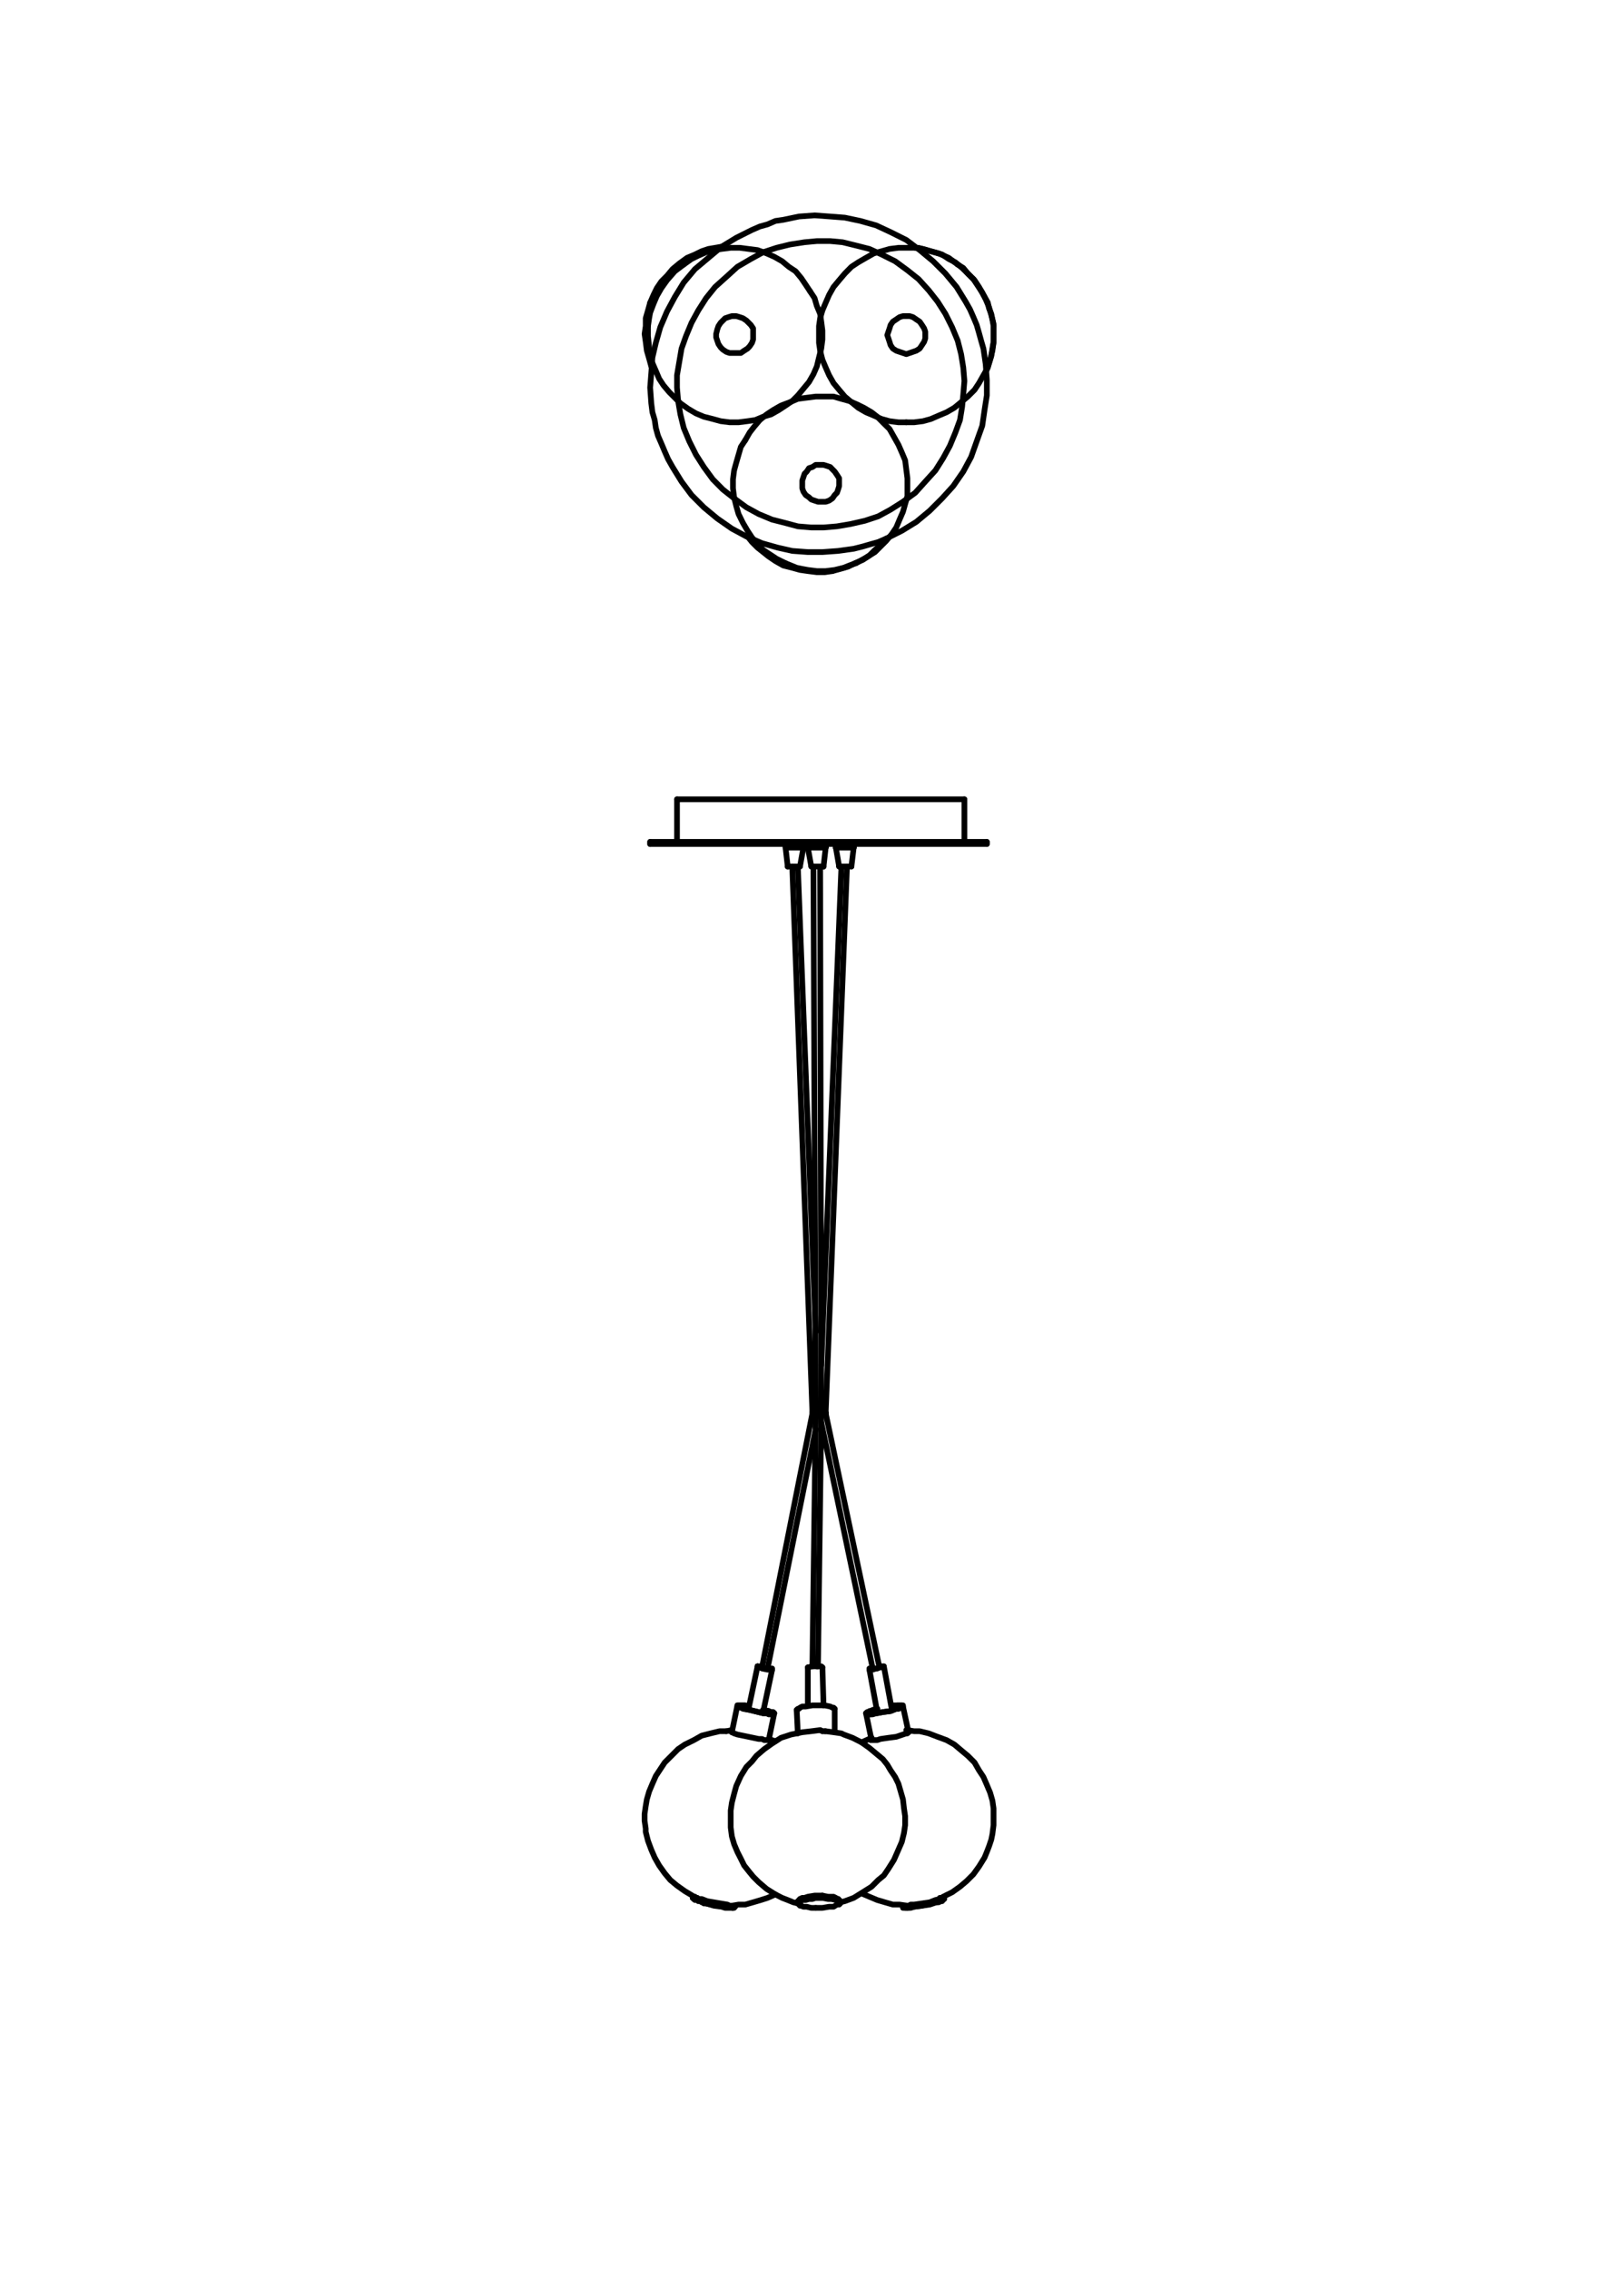<?xml version="1.0" encoding="UTF-8"?>
<svg id="Livello_2" data-name="Livello 2" xmlns="http://www.w3.org/2000/svg" viewBox="0 0 142.73 199.43">
  <defs>
    <style>
      .cls-1 {
        fill: none;
        stroke: #000;
        stroke-linecap: round;
        stroke-linejoin: round;
        stroke-width: .5px;
      }

      .cls-2 {
        fill: #fff;
        opacity: 0;
        stroke: #1d1d1b;
        stroke-miterlimit: 10;
      }
    </style>
  </defs>
  <g id="RIQUADRI">
    <rect class="cls-2" x="-27.85" y="28.85" width="198.43" height="141.73" transform="translate(171.08 28.35) rotate(90)"/>
  </g>
  <g id="Linee">
    <polyline class="cls-1" points="68.15 166.43 68.74 166.73 69.23 166.92 69.72 167.12 70.12 167.22"/>
    <line class="cls-1" x1="72.57" y1="152.09" x2="72.48" y2="152.09"/>
    <polyline class="cls-1" points="63.14 30.22 63.04 29.93 62.94 29.63 62.94 29.34 63.04 28.94 63.14 28.65 63.34 28.35 63.53 28.16 63.73 27.96 64.02 27.86 64.32 27.77 64.71 27.77 65.01 27.86 65.3 27.96 65.6 28.16 65.79 28.35 65.99 28.55 66.19 28.85 66.19 29.83 66.09 30.12 65.89 30.42 65.7 30.62 65.4 30.81 65.11 31.01 64.12 31.01 63.83 30.91 63.53 30.71 63.34 30.52 63.14 30.22"/>
    <polyline class="cls-1" points="84.17 23.24 84.66 23.54 85.06 24.03 85.65 24.62 86.04 25.21 86.43 25.9 86.82 26.59 86.92 27.08 87.12 27.57 87.22 28.06 87.32 28.65"/>
    <polyline class="cls-1" points="73.56 43.29 73.36 43.49 73.16 43.78 72.87 43.98 72.57 44.08 71.89 44.08 71.59 43.98 71.3 43.88 71.1 43.69 70.81 43.49 70.61 43.19 70.51 42.9 70.51 42.21 70.61 41.92 70.71 41.62 70.9 41.43 71.1 41.13 71.4 41.03 71.69 40.84 72.38 40.84 72.67 40.93 72.97 41.03 73.16 41.23 73.36 41.43 73.56 41.72 73.75 42.02 73.75 42.7 73.66 43 73.56 43.29"/>
    <polyline class="cls-1" points="65.5 38.67 65.89 37.99 66.28 37.49 66.78 36.9 67.37 36.41 67.96 36.02 68.64 35.63 69.43 35.33 70.12 35.04 70.9 34.94 71.69 34.84 73.26 34.84 73.95 35.04 74.64 35.23 75.33 35.53 75.92 35.82 76.6 36.22 77.1 36.61 77.68 37.2 78.18 37.69 78.57 38.38 78.96 39.07 79.26 39.75 79.55 40.44 79.65 41.23 79.75 42.02 79.75 43.59 79.55 44.28 79.36 44.96 79.06 45.65 78.77 46.34 78.37 46.93 77.88 47.52 77.39 48.01 76.9 48.5 76.11 48.99 75.23 49.48"/>
    <polyline class="cls-1" points="71.2 25.6 71.59 26.19 71.79 26.88 72.08 27.57 72.18 28.26 72.28 29.04 72.28 29.83 72.18 30.62 71.98 31.4 71.79 32.19 71.49 32.88 71.1 33.56 70.61 34.15 70.12 34.74 69.63 35.23 69.04 35.63 68.45 36.02 67.76 36.41 67.07 36.61 66.38 36.9 65.7 37 64.91 37.1 64.12 37.1 63.34 37 62.65 36.81 61.86 36.61 61.17 36.32 60.49 35.92 59.8 35.43 59.31 34.94 58.82 34.45 58.32 33.86 57.93 33.27 57.64 32.58 57.34 31.89 57.14 31.2 57.05 30.52 56.95 29.53 56.95 28.65"/>
    <polyline class="cls-1" points="79.65 27.77 79.95 27.77 80.24 27.86 80.53 28.06 80.83 28.26 81.03 28.55 81.22 28.85 81.32 29.14 81.32 29.73 81.22 30.03 81.03 30.32 80.83 30.62 80.53 30.81 80.24 30.91 79.95 31.01 79.65 31.11 79.36 31.01 79.06 30.91 78.77 30.81 78.47 30.62 78.27 30.32 78.18 30.03 78.08 29.73 77.98 29.44 78.08 29.14 78.18 28.85 78.27 28.55 78.47 28.26 78.77 28.06 79.06 27.86 79.36 27.77 79.65 27.77"/>
    <polyline class="cls-1" points="79.65 37.1 78.96 37.1 78.18 37 77.49 36.81 76.8 36.51 76.11 36.22 75.42 35.82 74.83 35.33 74.25 34.84 73.75 34.25 73.26 33.66 72.87 32.97 72.57 32.29 72.28 31.6 72.08 30.81 71.98 30.12 71.98 28.65 72.08 27.96 72.28 27.27 72.57 26.59 72.87 25.9 73.26 25.21 73.75 24.62 74.25 24.03 74.83 23.44 75.42 23.05 76.11 22.65 76.8 22.26 77.49 22.07 78.18 21.87 78.96 21.77 80.34 21.77 81.12 21.87 81.81 22.07 82.5 22.26 83.38 22.65 84.17 23.24"/>
    <polyline class="cls-1" points="69.04 49.48 68.25 49.09 67.66 48.7 67.07 48.31 66.58 47.81 66.09 47.22 65.7 46.63 65.3 45.95 64.91 45.16 64.71 44.47 64.52 43.69 64.42 42.9 64.42 42.11 64.52 41.33 64.71 40.64 64.91 39.95 65.11 39.26 65.5 38.67"/>
    <polyline class="cls-1" points="75.23 49.48 74.64 49.68 74.15 49.88 73.36 50.07 72.57 50.17 71.79 50.17 71 50.07 70.51 49.98 70.02 49.88 69.04 49.48"/>
    <polyline class="cls-1" points="56.95 28.65 57.05 27.96 57.14 27.47 57.44 26.68 57.73 26 58.13 25.31 58.62 24.62 59.31 23.83 60.09 23.24"/>
    <polyline class="cls-1" points="87.32 28.65 87.32 30.12 87.22 30.81 87.02 31.6 86.82 32.29 86.43 32.97 86.04 33.66 85.65 34.25 85.06 34.84 84.47 35.33 83.88 35.82 83.19 36.22 82.5 36.51 81.81 36.81 81.12 37 80.34 37.1 79.65 37.1"/>
    <polyline class="cls-1" points="60.09 23.24 60.78 22.75 61.37 22.46 62.06 22.16 62.75 21.97 63.43 21.87 64.22 21.77 65.01 21.77 65.79 21.87 66.58 21.97 67.37 22.26 68.05 22.56 68.74 22.95 69.33 23.44 69.92 23.83 70.41 24.42 70.81 25.01 71.2 25.6"/>
    <polyline class="cls-1" points="79.75 167.61 79.55 167.61 79.45 167.51 79.36 167.51"/>
    <polyline class="cls-1" points="72.18 124.27 72.18 124.27 72.08 124.17"/>
    <line class="cls-1" x1="69.04" y1="74.45" x2="70.61" y2="74.45"/>
    <line class="cls-1" x1="72.57" y1="124.08" x2="72.18" y2="124.08"/>
    <polyline class="cls-1" points="82.99 166.73 82.89 166.83 82.8 166.92 82.6 167.02 82.3 167.12 81.71 167.22 81.03 167.42 80.34 167.51 80.04 167.51 79.75 167.61"/>
    <line class="cls-1" x1="72.18" y1="124.08" x2="72.08" y2="124.08"/>
    <polyline class="cls-1" points="64.42 167.61 64.32 167.61 64.12 167.51 63.53 167.51 62.06 167.22 61.67 167.02 61.27 166.92 61.08 166.83 60.98 166.83 60.98 166.73 60.88 166.73"/>
    <polyline class="cls-1" points="72.08 124.17 71.89 124.17 71.69 124.27"/>
    <polyline class="cls-1" points="64.52 167.51 64.52 167.51 64.42 167.61"/>
    <polyline class="cls-1" points="71 74.45 71.1 74.45 72.57 74.45"/>
    <polyline class="cls-1" points="71 74.45 71.1 74.45 72.57 74.45"/>
    <polyline class="cls-1" points="73.46 74.45 73.56 74.45 75.03 74.45"/>
    <line class="cls-1" x1="72.08" y1="124.08" x2="71.69" y2="124.08"/>
    <polyline class="cls-1" points="73.46 74.45 73.56 74.45 75.03 74.45"/>
    <polyline class="cls-1" points="73.85 167.12 73.85 167.02 73.75 166.92 73.56 166.92 73.36 166.83 73.16 166.73 71.59 166.73 70.9 166.83 70.61 166.83 70.41 166.92 70.22 167.02 70.12 167.12"/>
    <polyline class="cls-1" points="71.69 124.27 71.4 124.27 71.4 124.17"/>
    <line class="cls-1" x1="69.04" y1="74.45" x2="70.61" y2="74.45"/>
    <polyline class="cls-1" points="72.57 124.17 72.57 124.27 72.18 124.27"/>
    <line class="cls-1" x1="71.69" y1="124.08" x2="71.4" y2="124.08"/>
    <line class="cls-1" x1="66.58" y1="146.39" x2="66.97" y2="146.39"/>
    <polyline class="cls-1" points="67.46 146.48 67.66 146.58 67.86 146.58 67.86 146.68 67.46 146.68 66.97 146.58 66.78 146.48 66.68 146.48 66.58 146.39"/>
    <line class="cls-1" x1="66.58" y1="146.39" x2="66.58" y2="146.39"/>
    <polyline class="cls-1" points="67.86 150.51 67.07 150.51 65.89 150.22 65.4 150.12 65.2 150.02 65.01 149.92 64.91 149.92 64.91 149.82 65.5 149.82 65.79 149.92"/>
    <polyline class="cls-1" points="67.07 150.22 67.56 150.32 67.66 150.41 67.86 150.41 67.86 150.51 67.96 150.51 67.86 150.51"/>
    <polyline class="cls-1" points="67.96 150.61 67.56 150.61 67.37 150.51 67.07 150.51 65.89 150.22 65.3 150.12 65.11 150.02 64.91 149.92 64.81 149.92 64.81 149.82 65.5 149.82 65.79 149.92"/>
    <polyline class="cls-1" points="67.07 150.22 67.56 150.32 67.76 150.41 67.96 150.41 67.96 150.51 68.05 150.51 67.96 150.61"/>
    <line class="cls-1" x1="64.32" y1="151.99" x2="64.32" y2="151.99"/>
    <polyline class="cls-1" points="67.56 152.77 67.66 152.77 67.56 152.87 67.17 152.87 66.97 152.77 66.68 152.77 65.3 152.48 64.81 152.38 64.52 152.28 64.32 152.18 64.22 152.09 64.32 151.99"/>
    <polyline class="cls-1" points="61.27 166.73 61.37 166.83 61.67 166.83 62.16 167.02 63.34 167.22 63.93 167.32 64.12 167.42 64.32 167.42"/>
    <line class="cls-1" x1="72.48" y1="152.09" x2="72.28" y2="152.09"/>
    <polyline class="cls-1" points="72.28 166.53 72.77 166.63 73.26 166.63 73.46 166.73 73.56 166.83 73.66 166.83 73.75 166.92"/>
    <polyline class="cls-1" points="70.22 167.02 70.22 166.92 70.31 166.83 70.51 166.73 70.71 166.73 71 166.63 71.59 166.53 72.28 166.53"/>
    <polyline class="cls-1" points="73.36 150.12 73.36 150.12 73.26 150.02 73.16 150.02 72.97 149.92 72.48 149.82 71.4 149.82 70.81 149.92 70.51 149.92 70.31 150.02 70.22 150.12 70.12 150.12 70.02 150.22"/>
    <polyline class="cls-1" points="71.79 146.39 71.3 146.39 71.1 146.48 71 146.48"/>
    <polyline class="cls-1" points="72.28 146.48 72.28 146.48 72.18 146.39 71.79 146.39"/>
    <polyline class="cls-1" points="79.75 152.09 79.95 152.09 79.85 152.18 79.75 152.18 79.65 152.28 79.36 152.38 78.77 152.58 78.08 152.67 77.39 152.77 77.1 152.87 76.51 152.87 76.51 152.77 76.6 152.67"/>
    <line class="cls-1" x1="79.65" y1="167.42" x2="79.65" y2="167.42"/>
    <polyline class="cls-1" points="79.75 167.42 79.85 167.42 80.04 167.32 80.34 167.32 81.03 167.22 81.71 167.12 82.21 166.92 82.6 166.83"/>
    <line class="cls-1" x1="82.6" y1="166.73" x2="82.7" y2="166.73"/>
    <polyline class="cls-1" points="76.6 150.51 76.21 150.51 76.31 150.41 76.41 150.32 76.6 150.32 76.8 150.22 77.1 150.12"/>
    <polyline class="cls-1" points="78.37 149.92 78.86 149.82 79.26 149.82 79.26 149.92 79.16 149.92 79.06 150.02 78.96 150.12 78.77 150.12 78.27 150.32 77.59 150.41 77.1 150.51 76.6 150.51"/>
    <polyline class="cls-1" points="76.51 150.61 76.21 150.61 76.11 150.51 76.21 150.41 76.31 150.41 76.51 150.32 76.7 150.22 77.1 150.12"/>
    <polyline class="cls-1" points="78.37 149.82 79.36 149.82 79.36 149.92 79.26 149.92 79.16 150.02 78.96 150.12 78.77 150.12 78.27 150.32 77.59 150.41 77 150.51 76.7 150.61 76.51 150.61"/>
    <polyline class="cls-1" points="77.49 146.39 77.68 146.39 77.59 146.48 77.39 146.48 77 146.58 76.7 146.68 76.41 146.68 76.41 146.58 76.6 146.58 76.7 146.48"/>
    <line class="cls-1" x1="77.29" y1="146.39" x2="77.49" y2="146.39"/>
    <line class="cls-1" x1="86.73" y1="73.96" x2="57.14" y2="73.96"/>
    <line class="cls-1" x1="86.73" y1="74.15" x2="57.14" y2="74.15"/>
    <polyline class="cls-1" points="76.7 146.58 77.1 146.58 77.19 146.48 77.29 146.48"/>
    <line class="cls-1" x1="84.76" y1="70.22" x2="59.5" y2="70.22"/>
    <polyline class="cls-1" points="72.57 74.15 71.1 74.15 71 74.15"/>
    <line class="cls-1" x1="72.38" y1="76.12" x2="71.3" y2="76.12"/>
    <line class="cls-1" x1="72.38" y1="76.12" x2="72.38" y2="76.12"/>
    <line class="cls-1" x1="70.61" y1="74.15" x2="69.04" y2="74.15"/>
    <line class="cls-1" x1="69.23" y1="76.12" x2="70.31" y2="76.12"/>
    <line class="cls-1" x1="69.23" y1="76.12" x2="69.23" y2="76.12"/>
    <line class="cls-1" x1="75.03" y1="74.15" x2="73.46" y2="74.15"/>
    <line class="cls-1" x1="73.75" y1="76.12" x2="74.83" y2="76.12"/>
    <line class="cls-1" x1="73.75" y1="76.12" x2="73.75" y2="76.12"/>
    <line class="cls-1" x1="67.86" y1="146.68" x2="67.07" y2="150.41"/>
    <line class="cls-1" x1="65.79" y1="150.12" x2="66.58" y2="146.39"/>
    <polyline class="cls-1" points="67.07 150.22 67.37 150.32 67.56 150.41 67.56 150.51 67.66 150.51"/>
    <polyline class="cls-1" points="65.3 149.92 65.7 149.92 65.79 150.02"/>
    <polyline class="cls-1" points="65.11 150.02 65.11 150.02 65.2 149.92 65.3 149.92"/>
    <polyline class="cls-1" points="64.42 167.61 63.73 167.61 63.43 167.51 62.75 167.42 62.06 167.22 61.86 167.22 61.76 167.12 61.67 167.12 61.57 167.02 61.37 167.02 61.27 166.92 61.08 166.92 60.98 166.83 60.88 166.73"/>
    <polyline class="cls-1" points="64.52 167.51 64.52 167.61 64.42 167.61"/>
    <polyline class="cls-1" points="60.88 166.73 60.98 166.73 60.98 166.63 61.08 166.63"/>
    <line class="cls-1" x1="64.32" y1="152.18" x2="64.81" y2="149.82"/>
    <line class="cls-1" x1="68.05" y1="150.51" x2="67.56" y2="152.87"/>
    <polyline class="cls-1" points="64.52 167.42 64.52 167.51 64.61 167.51 64.52 167.51"/>
    <line class="cls-1" x1="63.83" y1="152.09" x2="64.32" y2="151.99"/>
    <line class="cls-1" x1="67.56" y1="152.77" x2="68.15" y2="152.97"/>
    <polyline class="cls-1" points="68.15 166.43 67.46 166.73 66.87 166.92 66.19 167.12 65.5 167.32 64.91 167.32 64.32 167.42"/>
    <polyline class="cls-1" points="61.27 166.73 61.17 166.73 60.68 166.43 60.19 166.14 59.5 165.65 58.91 165.16 58.42 164.57 57.93 163.88 57.54 163.19 57.24 162.5 56.95 161.72 56.75 160.93 56.75 160.64 56.65 159.95 56.65 159.36 56.75 158.67 56.85 158.08 57.05 157.39 57.34 156.7 57.64 156.02 58.03 155.43 58.42 154.84 59.01 154.25 59.6 153.66 60.19 153.26 60.98 152.87 61.67 152.48 62.45 152.28 63.24 152.09 63.83 152.09"/>
    <line class="cls-1" x1="72.08" y1="151.99" x2="72.28" y2="152.09"/>
    <polyline class="cls-1" points="72.57 152.09 73.26 152.18 73.95 152.28 74.15 152.38 74.93 152.67 75.72 153.07 76.41 153.56 77 154.05 77.59 154.54 77.98 155.03 78.27 155.52 78.67 156.11 78.96 156.7 79.16 157.39 79.36 158.08 79.45 158.87 79.55 159.55 79.55 160.34 79.45 161.03 79.26 161.81 78.96 162.5 78.57 163.39 78.08 164.17 77.68 164.76 77.19 165.16 76.6 165.75 75.82 166.24 75.03 166.73 74.25 167.02 73.85 167.12"/>
    <polyline class="cls-1" points="68.15 166.43 67.37 165.94 66.68 165.35 66.19 164.86 65.79 164.37 65.4 163.88 65.11 163.29 64.81 162.7 64.52 162.01 64.32 161.32 64.22 160.54 64.22 159.06 64.32 158.37 64.52 157.59 64.71 156.9 65.11 156.02 65.6 155.23 66.09 154.74 66.48 154.25 67.17 153.66 67.86 153.17 68.64 152.67 69.53 152.38 70.51 152.18 71.3 152.09 72.08 151.99"/>
    <polyline class="cls-1" points="71.69 167.61 71.3 167.61 70.9 167.51 70.61 167.51 70.41 167.42 70.31 167.42 70.22 167.32 70.12 167.22"/>
    <polyline class="cls-1" points="73.66 167.02 73.56 166.92 73.46 166.92 73.07 166.83 72.77 166.83 72.28 166.73 71.69 166.73 71.4 166.83 71.1 166.83 70.81 166.92 70.51 166.92 70.41 167.02 70.31 167.02"/>
    <polyline class="cls-1" points="73.85 167.12 73.85 167.22 73.75 167.32 73.56 167.32 73.26 167.51 72.87 167.51 72.28 167.61 71.69 167.61"/>
    <polyline class="cls-1" points="70.12 167.12 70.12 167.02 70.22 167.02 70.31 166.92"/>
    <line class="cls-1" x1="70.31" y1="166.92" x2="70.31" y2="166.83"/>
    <line class="cls-1" x1="70.12" y1="152.28" x2="70.02" y2="150.22"/>
    <line class="cls-1" x1="73.36" y1="150.12" x2="73.36" y2="152.18"/>
    <line class="cls-1" x1="73.66" y1="166.83" x2="73.66" y2="166.83"/>
    <polyline class="cls-1" points="73.66 166.83 73.66 166.92 73.75 166.92 73.85 167.02 73.85 167.12"/>
    <line class="cls-1" x1="72.28" y1="146.48" x2="72.38" y2="149.82"/>
    <line class="cls-1" x1="71" y1="149.82" x2="71" y2="146.48"/>
    <polyline class="cls-1" points="79.75 151.99 80.34 152.09 80.83 152.09 81.62 152.28 82.4 152.58 83.19 152.87 83.88 153.26 84.47 153.76 85.06 154.25 85.65 154.84 86.04 155.52 86.43 156.11 86.73 156.8 87.02 157.49 87.22 158.18 87.32 158.87 87.32 160.34 87.22 161.13 87.12 161.62 86.92 162.21 86.73 162.7 86.53 163.19 86.04 163.98 85.55 164.66 84.96 165.25 84.37 165.75 83.68 166.24 83.09 166.53 82.6 166.83"/>
    <polyline class="cls-1" points="79.75 167.42 79.06 167.32 78.47 167.32 77.78 167.12 77.1 166.92 76.41 166.63 75.72 166.34"/>
    <line class="cls-1" x1="75.72" y1="153.07" x2="76.6" y2="152.67"/>
    <polyline class="cls-1" points="79.85 167.61 79.36 167.61 79.36 167.51"/>
    <line class="cls-1" x1="79.65" y1="151.99" x2="79.75" y2="152.28"/>
    <polyline class="cls-1" points="82.99 166.73 82.99 166.83 82.89 166.83 82.89 166.92 82.8 166.92 82.8 167.02 82.7 167.02 82.5 167.12 82.3 167.12 81.71 167.32 81.03 167.42 80.34 167.51 80.04 167.61 79.85 167.61"/>
    <line class="cls-1" x1="79.36" y1="167.51" x2="79.36" y2="167.42"/>
    <line class="cls-1" x1="76.6" y1="152.87" x2="76.11" y2="150.51"/>
    <line class="cls-1" x1="79.36" y1="149.92" x2="79.85" y2="152.18"/>
    <polyline class="cls-1" points="82.89 166.63 82.89 166.73 82.99 166.73"/>
    <polyline class="cls-1" points="78.67 149.92 78.96 149.92 79.06 150.02"/>
    <line class="cls-1" x1="77" y1="150.22" x2="77.1" y2="150.22"/>
    <line class="cls-1" x1="78.37" y1="149.92" x2="78.67" y2="149.92"/>
    <polyline class="cls-1" points="76.41 150.51 76.51 150.51 76.6 150.41 76.7 150.41 76.8 150.32 77 150.22"/>
    <line class="cls-1" x1="77.68" y1="146.39" x2="78.37" y2="150.12"/>
    <line class="cls-1" x1="77.1" y1="150.41" x2="76.41" y2="146.68"/>
    <line class="cls-1" x1="86.73" y1="73.96" x2="86.73" y2="74.15"/>
    <line class="cls-1" x1="57.14" y1="74.15" x2="57.14" y2="73.96"/>
    <line class="cls-1" x1="66.97" y1="146.48" x2="71.4" y2="124.17"/>
    <line class="cls-1" x1="71.69" y1="125.55" x2="67.46" y2="146.58"/>
    <line class="cls-1" x1="71.4" y1="124.17" x2="71.4" y2="124.08"/>
    <line class="cls-1" x1="71.4" y1="124.08" x2="69.63" y2="76.12"/>
    <line class="cls-1" x1="70.12" y1="76.12" x2="71.69" y2="117"/>
    <line class="cls-1" x1="71.4" y1="146.39" x2="71.69" y2="124.27"/>
    <line class="cls-1" x1="72.18" y1="124.27" x2="71.89" y2="146.39"/>
    <line class="cls-1" x1="71.69" y1="124.27" x2="71.69" y2="124.08"/>
    <line class="cls-1" x1="72.18" y1="124.08" x2="72.18" y2="124.27"/>
    <line class="cls-1" x1="71.69" y1="124.08" x2="71.49" y2="76.12"/>
    <line class="cls-1" x1="72.08" y1="76.12" x2="72.18" y2="124.08"/>
    <line class="cls-1" x1="76.7" y1="146.58" x2="72.18" y2="124.96"/>
    <line class="cls-1" x1="72.57" y1="124.17" x2="77.29" y2="146.48"/>
    <line class="cls-1" x1="72.57" y1="124.08" x2="72.57" y2="124.17"/>
    <line class="cls-1" x1="72.18" y1="119.95" x2="73.95" y2="76.12"/>
    <line class="cls-1" x1="74.44" y1="76.12" x2="72.57" y2="124.08"/>
    <line class="cls-1" x1="84.76" y1="70.22" x2="84.76" y2="73.96"/>
    <line class="cls-1" x1="59.5" y1="73.96" x2="59.5" y2="70.22"/>
    <line class="cls-1" x1="72.28" y1="74.15" x2="72.28" y2="74.15"/>
    <line class="cls-1" x1="71.4" y1="74.15" x2="71.4" y2="74.15"/>
    <line class="cls-1" x1="72.38" y1="76.12" x2="72.38" y2="76.12"/>
    <line class="cls-1" x1="72.57" y1="74.15" x2="72.57" y2="74.45"/>
    <line class="cls-1" x1="71" y1="74.45" x2="71" y2="74.15"/>
    <line class="cls-1" x1="72.57" y1="74.45" x2="72.38" y2="76.12"/>
    <line class="cls-1" x1="71.3" y1="76.12" x2="71" y2="74.45"/>
    <line class="cls-1" x1="71" y1="74.45" x2="71" y2="74.45"/>
    <line class="cls-1" x1="72.57" y1="74.45" x2="72.57" y2="74.45"/>
    <line class="cls-1" x1="70.61" y1="74.15" x2="70.61" y2="74.45"/>
    <line class="cls-1" x1="69.04" y1="74.45" x2="69.04" y2="74.15"/>
    <line class="cls-1" x1="70.61" y1="74.45" x2="70.31" y2="76.12"/>
    <line class="cls-1" x1="69.23" y1="76.12" x2="69.04" y2="74.45"/>
    <line class="cls-1" x1="69.04" y1="74.45" x2="69.04" y2="74.45"/>
    <line class="cls-1" x1="70.61" y1="74.45" x2="70.61" y2="74.45"/>
    <line class="cls-1" x1="70.22" y1="74.15" x2="70.22" y2="74.15"/>
    <line class="cls-1" x1="69.33" y1="74.15" x2="69.33" y2="74.15"/>
    <line class="cls-1" x1="75.03" y1="74.15" x2="75.03" y2="74.45"/>
    <line class="cls-1" x1="73.46" y1="74.45" x2="73.46" y2="74.15"/>
    <line class="cls-1" x1="75.03" y1="74.45" x2="74.83" y2="76.12"/>
    <line class="cls-1" x1="73.75" y1="76.12" x2="73.46" y2="74.45"/>
    <line class="cls-1" x1="73.46" y1="74.45" x2="73.46" y2="74.45"/>
    <line class="cls-1" x1="75.03" y1="74.45" x2="75.03" y2="74.45"/>
    <line class="cls-1" x1="74.74" y1="74.15" x2="74.74" y2="74.15"/>
    <line class="cls-1" x1="73.85" y1="74.15" x2="73.85" y2="74.15"/>
    <polyline class="cls-1" points="57.24 32.78 57.34 31.4 57.64 30.12 58.03 28.75 58.62 27.37 59.31 26.09 60.09 24.82 61.08 23.64 62.26 22.65 63.43 21.67 64.71 20.89 66.09 20.2 66.78 19.9 67.46 19.71 68.15 19.41 68.84 19.31 70.22 19.02 71.59 18.92 72.97 19.02 74.25 19.12 75.62 19.41 77 19.8 78.27 20.39 79.65 21.08 80.83 21.97 82.01 22.95 83.09 24.03 84.07 25.21 84.86 26.49 85.25 27.18 85.55 27.86 85.84 28.55 86.04 29.24 86.23 29.93 86.43 30.62 86.53 31.3 86.63 31.99 86.73 33.37 86.73 34.74 86.53 36.02 86.33 37.4 85.84 38.77 85.35 40.15 84.66 41.43 83.78 42.7 82.8 43.78 81.71 44.87 80.53 45.85 79.26 46.63 77.88 47.32 77.19 47.62 76.51 47.81 75.82 48.01 75.03 48.21 73.66 48.4 72.28 48.5 71 48.5 69.63 48.4 68.35 48.11 66.97 47.72 65.6 47.13 64.32 46.44 63.04 45.55 61.86 44.57 60.78 43.49 59.9 42.31 59.11 41.03 58.72 40.34 58.42 39.66 58.13 38.97 57.83 38.28 57.64 37.59 57.54 36.9 57.34 36.22 57.24 35.43 57.14 34.05 57.24 32.78"/>
    <polyline class="cls-1" points="59.5 32.97 59.7 31.79 59.9 30.62 60.29 29.53 60.78 28.35 61.37 27.27 62.06 26.19 62.85 25.21 63.83 24.33 64.81 23.44 65.99 22.75 67.07 22.16 68.25 21.77 69.43 21.48 70.71 21.28 71.79 21.18 72.97 21.18 74.05 21.28 75.23 21.57 76.41 21.87 77.49 22.36 78.67 22.95 79.75 23.74 80.73 24.52 81.62 25.5 82.4 26.49 83.09 27.57 83.68 28.75 84.17 29.93 84.47 31.11 84.66 32.29 84.76 33.47 84.66 34.64 84.56 35.73 84.37 36.9 83.97 37.99 83.48 39.17 82.89 40.25 82.21 41.33 81.32 42.31 80.44 43.29 79.36 44.08 78.27 44.77 77.19 45.36 76.01 45.75 74.74 46.04 73.56 46.24 72.38 46.34 71.3 46.34 70.12 46.24 69.04 45.95 67.86 45.65 66.68 45.16 65.6 44.57 64.52 43.78 63.53 43 62.65 42.11 61.86 41.03 61.17 39.95 60.58 38.77 60.09 37.59 59.8 36.41 59.6 35.23 59.5 34.05 59.5 32.97"/>
    <polyline class="cls-1" points="57.14 26.59 57.44 25.9 57.73 25.31 58.13 24.72 58.62 24.23 59.11 23.64 59.7 23.15 60.39 22.65 61.08 22.36 61.67 22.07 62.26 21.87 62.85 21.77 63.43 21.67"/>
    <polyline class="cls-1" points="57.24 32.19 57.05 31.5 56.85 30.81 56.75 30.03 56.65 29.34 56.75 28.65 56.75 27.96 56.95 27.27 57.14 26.59"/>
    <polyline class="cls-1" points="73.16 50.17 72.48 50.27 71.79 50.27 71 50.17 70.31 50.07 69.63 49.88 68.84 49.68 68.15 49.29 67.56 48.89 67.07 48.5 66.58 48.11 66.09 47.62 65.7 47.13"/>
    <polyline class="cls-1" points="77.88 47.32 77.49 47.81 76.9 48.31 76.41 48.8 75.82 49.19 75.13 49.48 74.54 49.78 73.85 49.98 73.16 50.17"/>
    <polyline class="cls-1" points="85.55 24.52 85.94 25.11 86.33 25.7 86.63 26.29 86.92 26.98 87.12 27.67 87.32 28.45 87.32 30.03 87.22 30.62 87.12 31.3 86.92 31.89 86.73 32.48"/>
    <polyline class="cls-1" points="80.73 21.77 81.42 21.97 82.11 22.16 82.8 22.36 83.38 22.75 83.97 23.05 84.56 23.54 85.06 24.03 85.55 24.52"/>
  </g>
</svg>